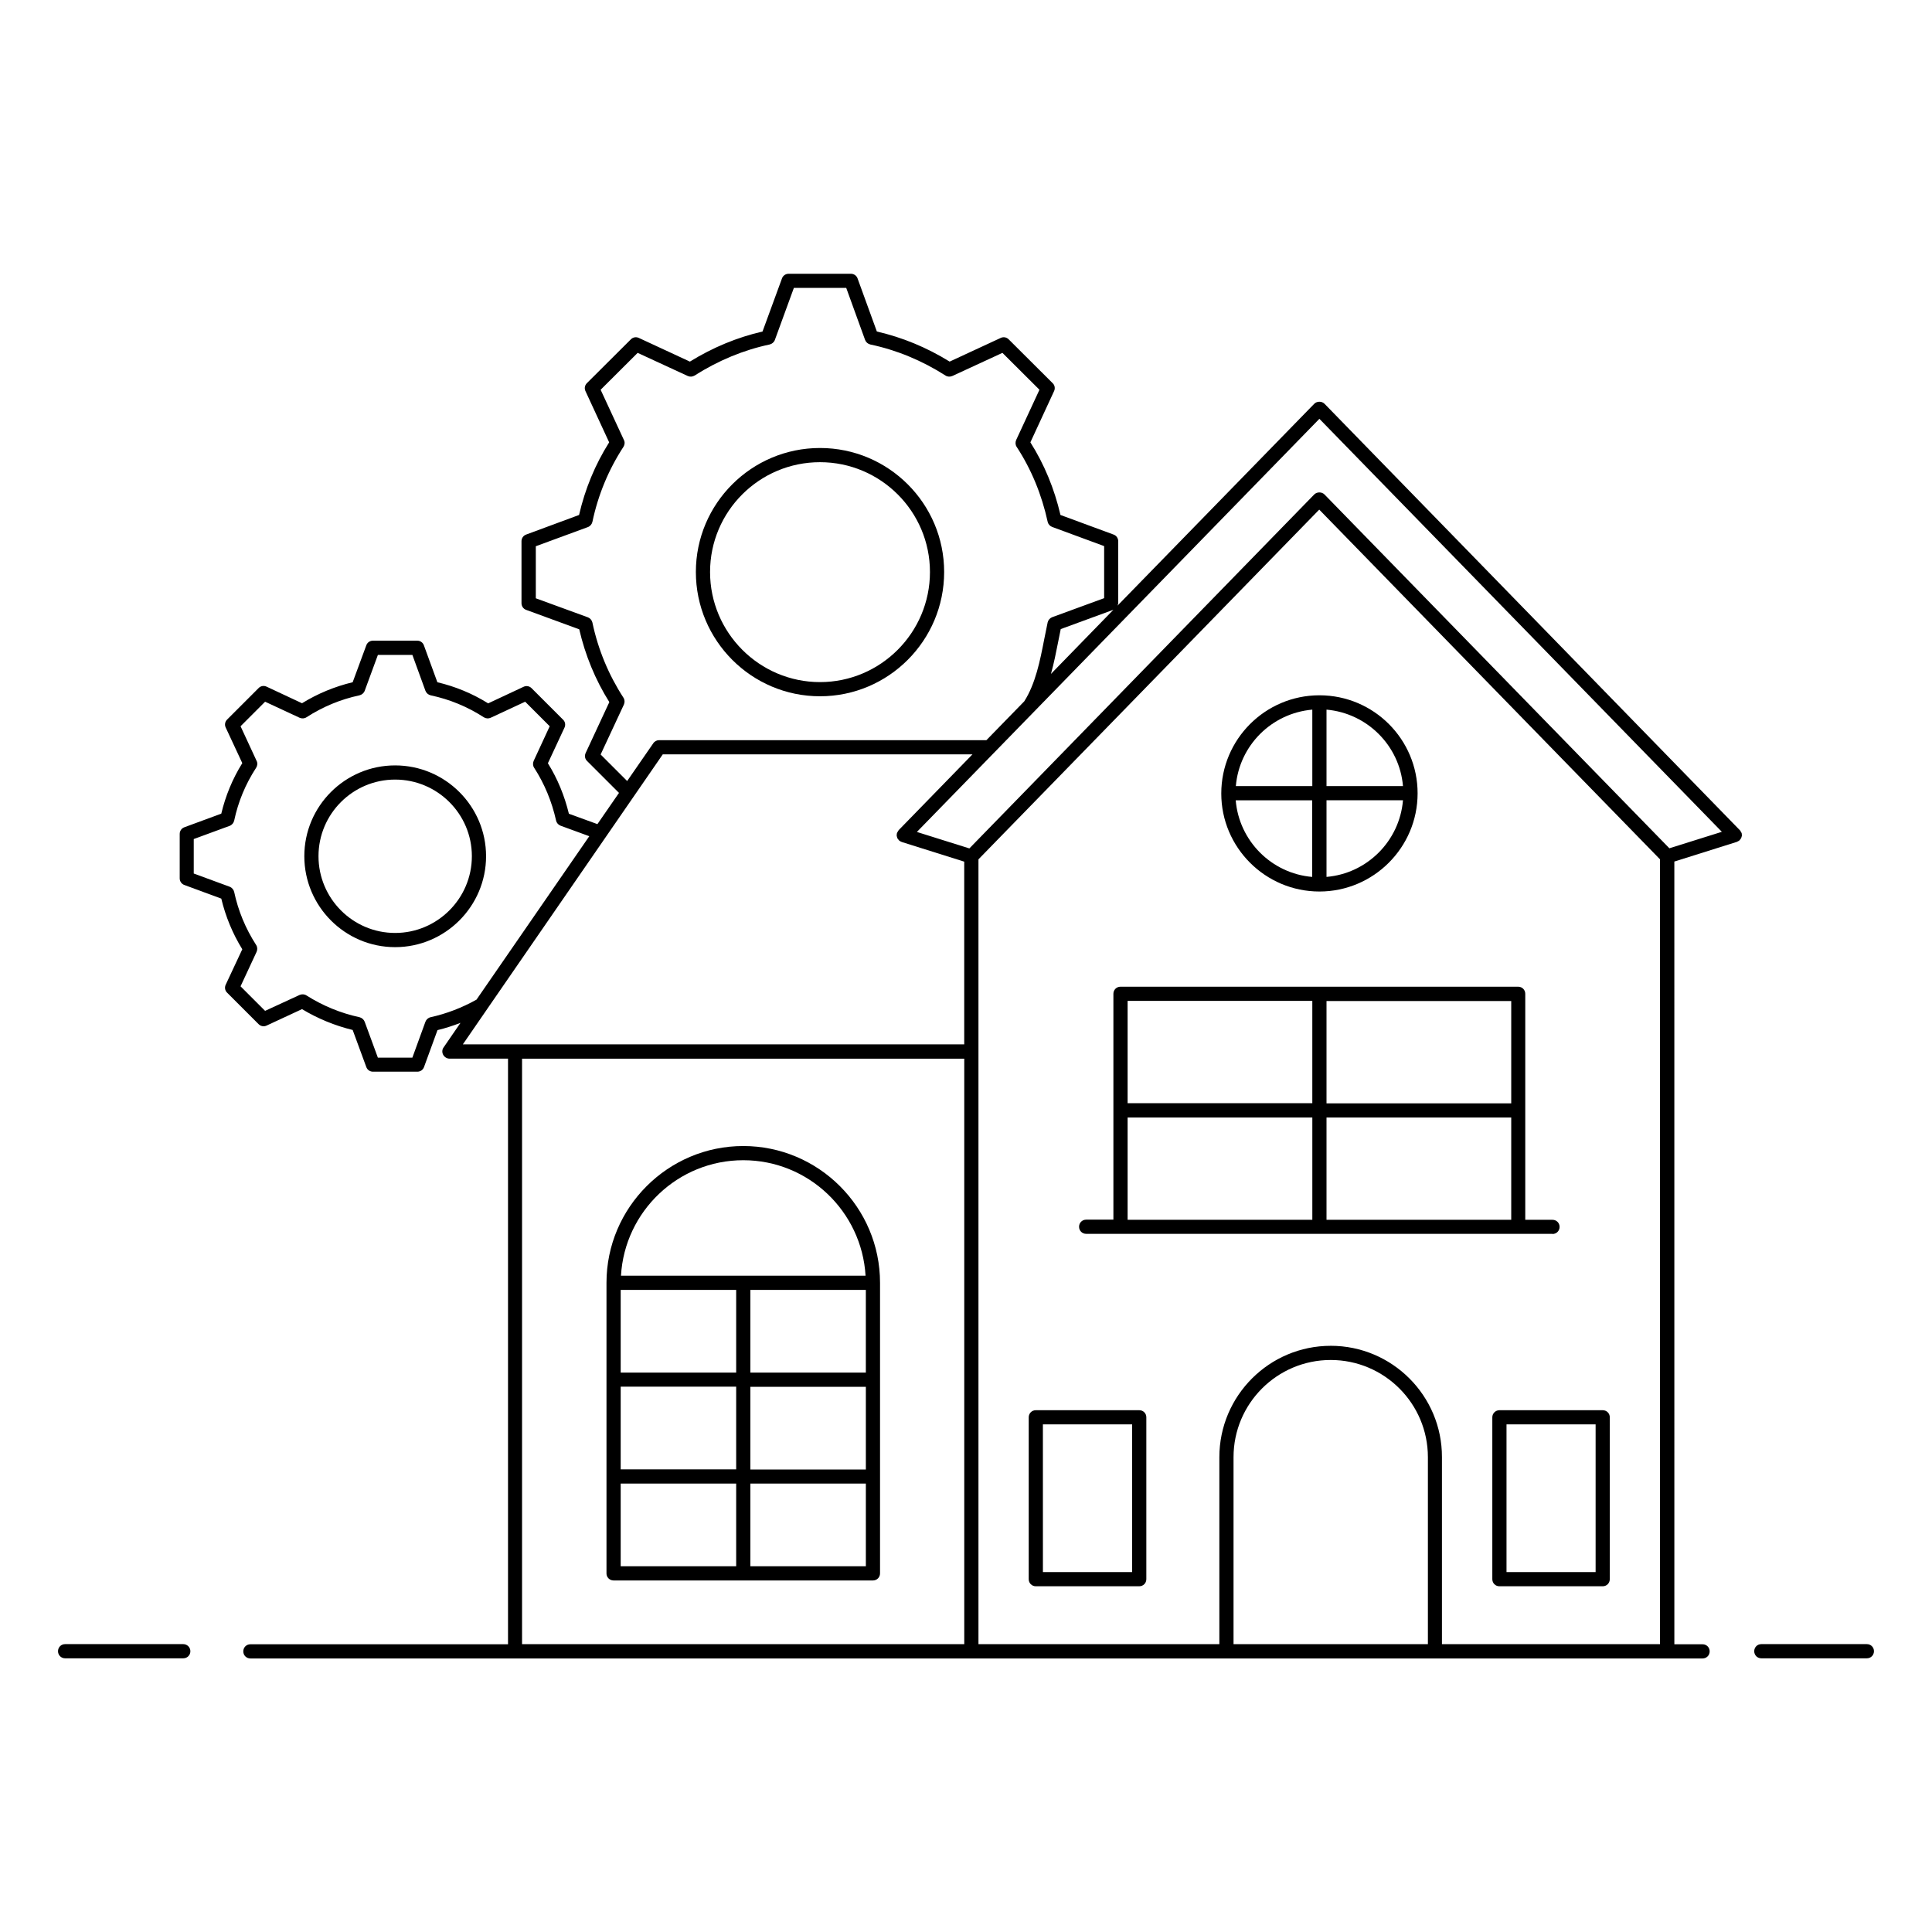 <?xml version="1.0" encoding="UTF-8"?>
<!-- Uploaded to: ICON Repo, www.iconrepo.com, Generator: ICON Repo Mixer Tools -->
<svg fill="#000000" width="800px" height="800px" version="1.1" viewBox="144 144 512 512" xmlns="http://www.w3.org/2000/svg">
 <g>
  <path d="m192.57 579.71h-31.316c-1.055 0-1.879 0.828-1.879 1.879 0 1.055 0.828 1.879 1.879 1.879h31.32c1.055 0 1.879-0.828 1.879-1.879s-0.867-1.879-1.883-1.879z"/>
  <path d="m638.74 579.71h-27.973c-1.055 0-1.879 0.828-1.879 1.879 0 1.055 0.828 1.879 1.879 1.879h27.973c1.055 0 1.879-0.828 1.879-1.879 0.004-1.051-0.824-1.879-1.879-1.879z"/>
  <path d="m361.31 328.52c18.16 0 32.898-14.777 32.898-32.938 0-18.121-14.738-32.859-32.898-32.859s-32.898 14.738-32.898 32.859c0.004 18.164 14.742 32.938 32.898 32.938zm0-62.035c16.055 0 29.137 13.047 29.137 29.102 0 16.094-13.086 29.176-29.137 29.176-16.055 0-29.137-13.086-29.137-29.176 0-16.055 13.047-29.102 29.137-29.102z"/>
  <path d="m248.71 346.84c-13.273 0-24.062 10.789-24.062 24.062 0 13.273 10.789 24.102 24.062 24.102 13.273 0 24.102-10.828 24.102-24.102-0.004-13.273-10.832-24.062-24.102-24.062zm0 44.402c-11.203 0-20.305-9.137-20.305-20.34 0-11.203 9.098-20.305 20.305-20.305 11.203 0 20.34 9.098 20.34 20.305 0 11.203-9.137 20.34-20.34 20.34z"/>
  <path d="m306.61 562.84h68.73c1.055 0 1.879-0.828 1.879-1.879v-77.004c0-20.004-16.281-36.246-36.246-36.246s-36.246 16.281-36.246 36.246v77.039c0.004 1.016 0.832 1.844 1.883 1.844zm32.484-77v21.918h-30.605v-21.918zm34.363 0v21.918h-30.602v-21.918zm-30.602 25.676h30.605v21.918l-30.605 0.004zm-3.762 21.883h-30.605v-21.918h30.605zm-30.605 3.762h30.605v21.918h-30.605zm34.367 21.918v-21.918h30.605v21.918zm-1.883-107.61c17.297 0 31.395 13.574 32.41 30.605h-64.816c0.977-17.031 15.113-30.605 32.406-30.605z"/>
  <path d="m605.58 365c0-0.074 0-0.152-0.039-0.262 0-0.039-0.039-0.039-0.039-0.039-0.039-0.113-0.113-0.227-0.188-0.34-0.074-0.113-0.113-0.227-0.188-0.301 0 0 0-0.039-0.039-0.039l-110.08-113.02c-0.715-0.715-1.992-0.715-2.707 0l-52.148 53.5c0.074-0.227 0.188-0.414 0.188-0.641v-16.43c0-0.789-0.488-1.504-1.242-1.766l-14.062-5.188c-1.617-6.957-4.285-13.422-7.973-19.25l6.277-13.574c0.34-0.715 0.188-1.578-0.375-2.106l-11.656-11.617c-0.562-0.562-1.391-0.715-2.106-0.375l-13.535 6.277c-6.09-3.762-12.559-6.43-19.289-7.973l-5.113-14.062c-0.262-0.754-0.977-1.242-1.766-1.242h-16.504c-0.789 0-1.504 0.488-1.766 1.242l-5.152 14.062c-6.691 1.543-13.16 4.211-19.25 7.973l-13.535-6.277c-0.715-0.34-1.543-0.188-2.106 0.375l-11.656 11.617c-0.562 0.562-0.715 1.391-0.375 2.106l6.277 13.574c-3.723 5.902-6.391 12.371-7.973 19.25l-14.016 5.188c-0.754 0.262-1.242 0.977-1.242 1.766v16.43c0 0.789 0.488 1.504 1.242 1.766l14.062 5.152c1.578 6.844 4.25 13.348 7.973 19.289l-6.277 13.496c-0.34 0.715-0.188 1.578 0.375 2.106l8.461 8.461-5.715 8.273-7.559-2.746c-1.164-4.773-3.008-9.285-5.566-13.387l4.398-9.438c0.34-0.715 0.188-1.578-0.375-2.106l-8.348-8.348c-0.562-0.562-1.391-0.715-2.106-0.375l-9.398 4.398c-4.211-2.629-8.723-4.473-13.461-5.598l-3.57-9.777c-0.262-0.754-0.977-1.242-1.766-1.242h-11.734c-0.789 0-1.504 0.488-1.766 1.242l-3.609 9.777c-4.699 1.129-9.211 2.969-13.422 5.566l-9.398-4.398c-0.715-0.34-1.578-0.188-2.106 0.375l-8.348 8.348c-0.562 0.562-0.715 1.391-0.375 2.106l4.398 9.438c-2.594 4.172-4.438 8.648-5.566 13.387l-9.777 3.609c-0.754 0.262-1.242 0.977-1.242 1.766v11.77c0 0.789 0.488 1.504 1.242 1.766l9.777 3.609c1.129 4.699 2.969 9.211 5.566 13.422l-4.398 9.398c-0.34 0.715-0.188 1.578 0.375 2.106l8.348 8.348c0.562 0.562 1.391 0.715 2.106 0.375l9.398-4.363c4.172 2.519 8.684 4.363 13.422 5.527l3.609 9.812c0.262 0.754 0.977 1.242 1.766 1.242h11.77c0.789 0 1.504-0.488 1.766-1.242l3.57-9.777c2.066-0.488 4.098-1.164 6.09-1.918l-4.473 6.504c-0.414 0.562-0.453 1.316-0.113 1.957 0.34 0.602 0.977 1.016 1.656 1.016h15.527v155.2h-68.277c-1.055 0-1.879 0.828-1.879 1.879 0 1.055 0.828 1.879 1.879 1.879h384.85c1.055 0 1.879-0.828 1.879-1.879 0-1.055-0.828-1.879-1.879-1.879h-7.481l-0.004-207.43 16.617-5.227 0.039-0.039c0.113-0.039 0.262-0.113 0.375-0.188 0.113-0.074 0.188-0.113 0.262-0.188l0.039-0.039c0.074-0.074 0.113-0.152 0.152-0.227 0.074-0.113 0.152-0.188 0.227-0.301 0.039-0.113 0.074-0.227 0.113-0.375 0.039-0.113 0.074-0.227 0.074-0.34 0-0.148 0-0.262-0.039-0.41zm-111.93-110.01 106.66 109.45-13.91 4.363-91.402-93.77c-0.715-0.715-1.992-0.715-2.707 0l-91.398 93.805-13.91-4.363zm-22.75 324.73v-49.555c0-14.211 11.543-25.754 25.754-25.754 14.211 0 25.754 11.543 25.754 25.754v49.555zm25.758-79.066c-16.281 0-29.516 13.234-29.516 29.516v49.555l-63.84-0.004v-207.99l90.309-92.68 90.309 92.68v207.99h-57.789v-49.555c0.039-16.281-13.195-29.516-29.473-29.516zm-74.145-178.06c0.789-2.82 1.355-5.676 1.918-8.535 0.227-1.129 0.453-2.219 0.676-3.348l13.949-5.113zm-119.34 21.355 6.168-13.234c0.262-0.602 0.227-1.277-0.113-1.805-3.949-6.09-6.731-12.785-8.234-19.926-0.152-0.641-0.602-1.164-1.203-1.391l-13.797-5.039v-13.797l13.797-5.074c0.602-0.227 1.055-0.754 1.203-1.391 1.504-7.144 4.285-13.836 8.234-19.891 0.34-0.527 0.414-1.242 0.113-1.805l-6.168-13.309 9.812-9.777 13.273 6.129c0.602 0.262 1.242 0.227 1.805-0.113 6.277-3.984 12.973-6.769 19.891-8.234 0.641-0.152 1.164-0.602 1.391-1.203l5.039-13.797h13.875l5 13.797c0.227 0.602 0.754 1.055 1.391 1.203 6.957 1.465 13.688 4.25 19.926 8.234 0.527 0.34 1.203 0.375 1.805 0.113l13.273-6.129 9.812 9.777-6.168 13.309c-0.262 0.602-0.227 1.277 0.113 1.805 3.91 5.977 6.656 12.672 8.234 19.891 0.152 0.641 0.602 1.129 1.203 1.355l13.762 5.074v13.797l-13.762 5.039c-0.602 0.227-1.055 0.754-1.203 1.355-0.301 1.465-0.602 2.934-0.902 4.438-1.129 5.828-2.332 11.844-5.301 16.504l-10.039 10.301-86.738-0.004c-0.602 0-1.203 0.301-1.543 0.828l-6.918 10zm-45.078 69.629c-0.641 0.152-1.129 0.602-1.355 1.203l-3.461 9.512h-9.137l-3.496-9.512c-0.227-0.602-0.754-1.055-1.355-1.203-5.039-1.09-9.777-3.047-14.098-5.789-0.527-0.34-1.203-0.375-1.805-0.113l-9.137 4.211-6.504-6.504 4.254-9.137c0.262-0.602 0.227-1.277-0.113-1.805-2.82-4.363-4.773-9.098-5.828-14.062-0.152-0.641-0.602-1.164-1.203-1.391l-9.512-3.496v-9.137l9.512-3.496c0.602-0.227 1.055-0.754 1.203-1.391 1.055-5 3.008-9.699 5.828-14.023 0.34-0.527 0.414-1.242 0.113-1.805l-4.25-9.176 6.504-6.504 9.137 4.25c0.602 0.262 1.277 0.227 1.805-0.113 4.363-2.82 9.098-4.773 14.062-5.828 0.641-0.152 1.164-0.602 1.391-1.203l3.496-9.512h9.137l3.461 9.512c0.227 0.602 0.754 1.055 1.391 1.203 5 1.055 9.738 3.008 14.098 5.828 0.562 0.34 1.242 0.375 1.805 0.113l9.137-4.25 6.504 6.504-4.25 9.176c-0.262 0.602-0.227 1.277 0.113 1.805 2.746 4.25 4.699 8.949 5.828 14.023 0.152 0.641 0.602 1.129 1.203 1.355l7.594 2.781-29.891 43.312c-3.832 2.141-7.934 3.723-12.18 4.66zm14.965-2.106c0.039-0.039 0.039-0.074 0.074-0.113l46.508-67.449h82.074l-19.551 20.078s-0.039 0.039-0.039 0.074c-0.074 0.074-0.113 0.188-0.188 0.301s-0.152 0.227-0.188 0.34l-0.039 0.039c-0.039 0.074 0 0.152-0.039 0.262-0.039 0.152-0.039 0.262-0.039 0.414 0 0.113 0.039 0.227 0.074 0.34 0.039 0.113 0.039 0.227 0.113 0.375 0.039 0.113 0.152 0.227 0.227 0.301 0.074 0.074 0.074 0.152 0.152 0.227l0.039 0.039c0.074 0.074 0.188 0.113 0.262 0.188 0.113 0.074 0.227 0.152 0.375 0.188 0.039 0 0.039 0.039 0.039 0.039l16.617 5.227v48.426l-119.07-0.004h-13.797zm126.48 13.086v155.16h-117.19v-155.16z"/>
  <path d="m539.48 519.6v42.898c0 1.055 0.828 1.879 1.879 1.879h27.371c1.055 0 1.879-0.828 1.879-1.879l0.004-42.898c0-1.055-0.828-1.879-1.879-1.879h-27.371c-1.016 0-1.883 0.824-1.883 1.879zm3.762 1.879h23.613v39.141h-23.613z"/>
  <path d="m445.91 517.72h-27.41c-1.055 0-1.879 0.828-1.879 1.879v42.898c0 1.055 0.828 1.879 1.879 1.879h27.41c1.055 0 1.879-0.828 1.879-1.879v-42.898c0-1.055-0.828-1.879-1.879-1.879zm-1.879 42.898h-23.648l-0.004-39.141h23.648z"/>
  <path d="m493.66 380.26c14.324 0 26.02-11.656 26.02-26.02 0-14.324-11.617-25.941-25.941-25.98h-0.074-0.074c-14.324 0.039-25.941 11.691-25.941 26.02-0.008 14.289 11.648 25.98 26.012 25.98zm-22.184-24.172h20.266v20.305c-10.754-0.906-19.363-9.516-20.266-20.305zm24.062 20.301v-20.305h20.266c-0.902 10.793-9.512 19.402-20.266 20.305zm20.266-24.062h-20.266v-20.266c10.754 0.941 19.363 9.512 20.266 20.266zm-24.027-20.266v20.266h-20.266c0.902-10.754 9.477-19.324 20.266-20.266z"/>
  <path d="m555.43 471.02c1.055 0 1.879-0.828 1.879-1.879 0-1.055-0.828-1.879-1.879-1.879h-7.219v-59.895c0-1.055-0.828-1.879-1.879-1.879h-105.39c-1.055 0-1.879 0.828-1.879 1.879v59.855h-7.219c-1.055 0-1.879 0.828-1.879 1.879 0 1.055 0.828 1.879 1.879 1.879h114.52l9.059 0.004zm-10.938-34.625h-48.953v-27.109h48.953zm-52.715-27.148v27.109h-48.949v-27.109zm-48.949 30.906h48.953v27.109h-48.953zm52.711 27.109v-27.109h48.953v27.109z"/>
 </g>
</svg>